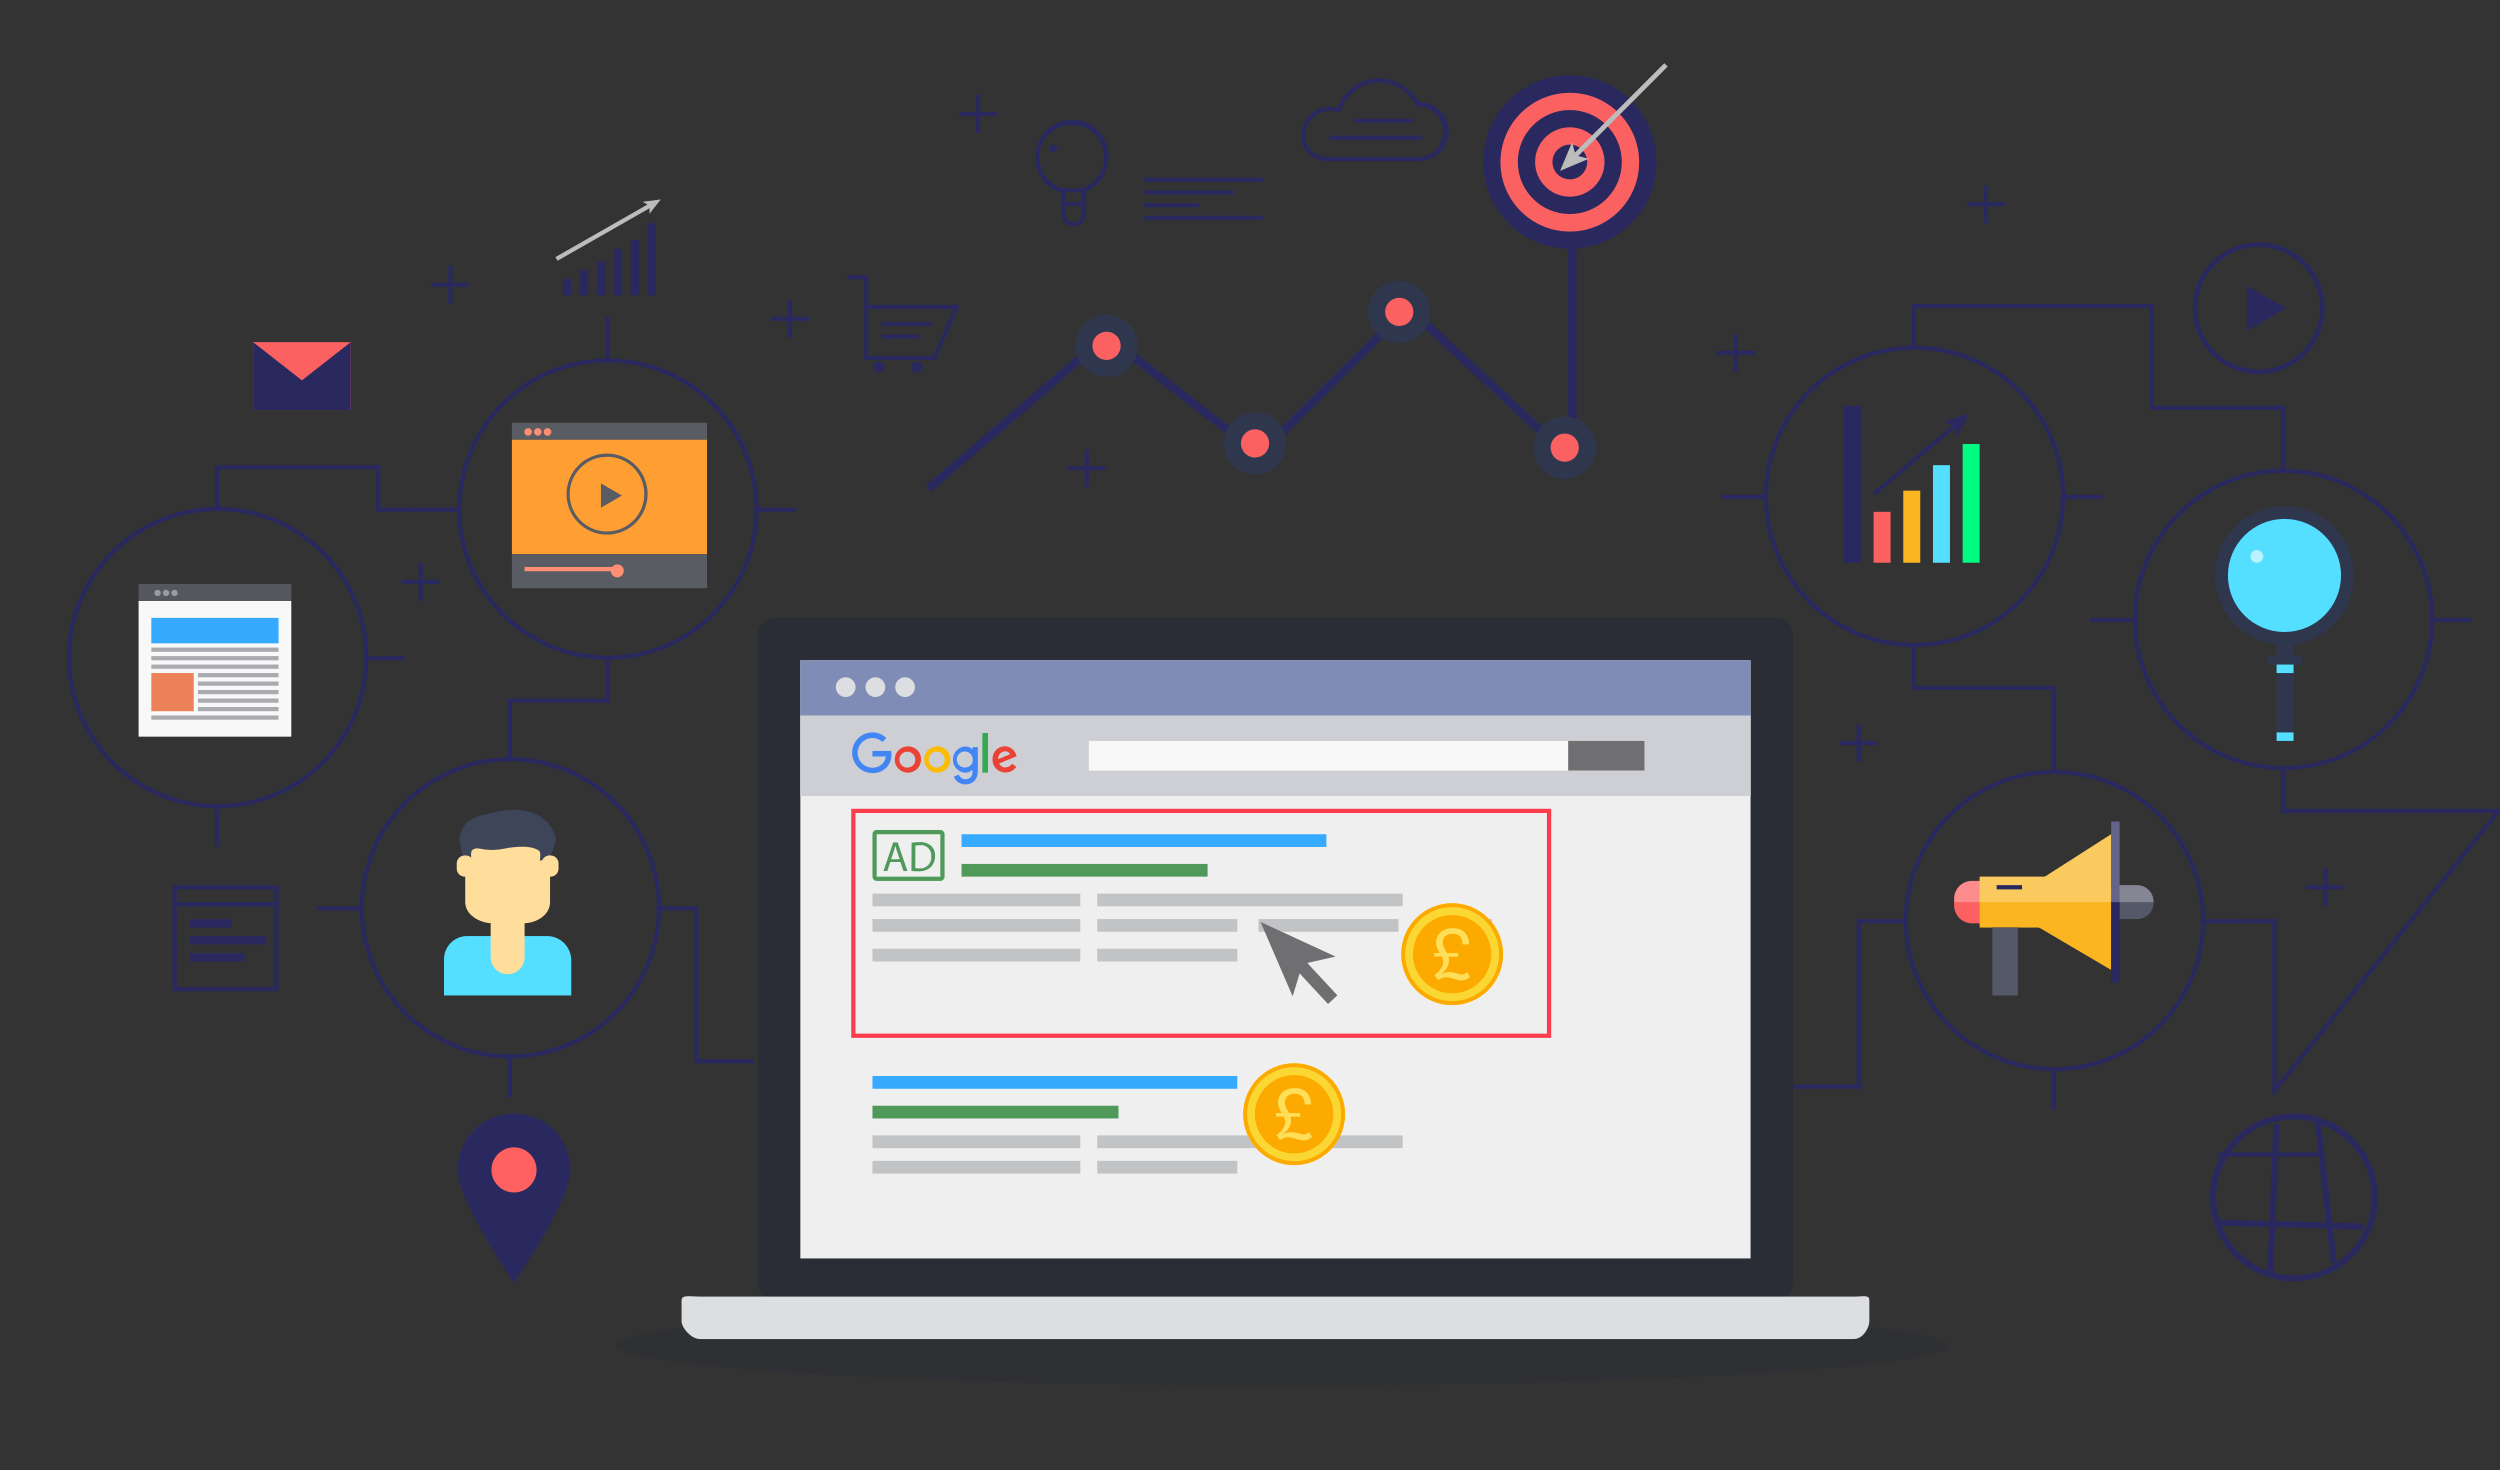 <?xml version="1.0" encoding="utf-8"?>
<!-- Generator: Adobe Illustrator 15.1.0, SVG Export Plug-In . SVG Version: 6.00 Build 0)  -->
<!DOCTYPE svg PUBLIC "-//W3C//DTD SVG 1.1//EN" "http://www.w3.org/Graphics/SVG/1.1/DTD/svg11.dtd">
<svg version="1.1" id="Layer_1" xmlns="http://www.w3.org/2000/svg" xmlns:xlink="http://www.w3.org/1999/xlink" x="0px" y="0px"
	 width="595.279px" height="350.082px" viewBox="0 238.445 595.279 350.082" enable-background="new 0 238.445 595.279 350.082"
	 xml:space="preserve">
<rect x="0" y="238.445" width="595.279" height="350.082" fill="#333333" stroke="none"/>
<title>pay-per-click-banner-click-return</title>
<ellipse opacity="0.48" fill="#2A2D35" enable-background="new    " cx="305.065" cy="558.802" rx="158.583" ry="9.596"/>
<path fill="#2A2D35" d="M184.511,385.571h238.381c2.231,0,4.04,1.809,4.04,4.041v154.543c0,2.232-1.809,4.041-4.04,4.041H184.511
	c-2.231,0-4.041-1.809-4.041-4.041V389.612C180.47,387.38,182.28,385.571,184.511,385.571z"/>
<rect x="190.571" y="408.804" fill="#EFEFEF" width="226.259" height="129.291"/>
<rect x="190.571" y="395.672" fill="#CDCFD4" width="226.259" height="32.323"/>
<rect x="190.571" y="395.672" fill="#7F8CB6" width="226.259" height="13.132"/>
<path fill="#DDDEE1" d="M445.114,553.104c0,1.395-1.455,4.183-3.687,4.183H166.682c-2.222,0-4.393-2.788-4.393-4.183v-5.051
	c0-1.402,2.171-0.868,4.393-0.868h274.745c2.231,0,3.687-0.534,3.687,0.868V553.104z"/>
<circle fill="#DDDEE1" cx="215.51" cy="402.066" r="2.353"/>
<circle fill="#DDDEE1" cx="208.44" cy="402.066" r="2.353"/>
<circle fill="#DDDEE1" cx="201.369" cy="402.066" r="2.353"/>
<rect x="259.257" y="414.864" fill="#F8F8F9" width="132.321" height="7.071"/>
<rect x="373.397" y="414.864" fill="#6F6F71" width="18.182" height="7.071"/>
<rect x="228.955" y="437.086" fill="#35AAFF" width="86.866" height="3.03"/>
<rect x="207.743" y="451.228" fill="#C2C3C5" width="49.494" height="3.03"/>
<rect x="261.277" y="451.228" fill="#C2C3C5" width="72.726" height="3.03"/>
<rect x="207.743" y="457.287" fill="#C2C3C5" width="49.494" height="3.031"/>
<rect x="261.277" y="457.287" fill="#C2C3C5" width="33.333" height="3.031"/>
<rect x="299.661" y="457.287" fill="#C2C3C5" width="33.332" height="3.031"/>
<rect x="207.743" y="464.358" fill="#C2C3C5" width="49.494" height="3.03"/>
<rect x="261.277" y="464.358" fill="#C2C3C5" width="33.333" height="3.03"/>
<rect x="338.044" y="457.287" fill="#C2C3C5" width="17.171" height="3.031"/>
<rect x="228.955" y="444.156" fill="#4F9A5B" width="58.584" height="3.031"/>
<rect x="207.743" y="494.661" fill="#35AAFF" width="86.868" height="3.03"/>
<rect x="207.743" y="508.803" fill="#C2C3C5" width="49.494" height="3.03"/>
<rect x="261.277" y="508.803" fill="#C2C3C5" width="72.726" height="3.03"/>
<rect x="207.743" y="514.863" fill="#C2C3C5" width="49.494" height="3.03"/>
<rect x="261.277" y="514.863" fill="#C2C3C5" width="33.333" height="3.03"/>
<rect x="207.743" y="501.732" fill="#4F9A5B" width="58.584" height="3.03"/>
<path fill="#4F9A5B" d="M223.905,437.086v10.102h-15.152v-10.102H223.905 M223.905,436.076h-15.152c-0.558,0-1.009,0.452-1.009,1.01
	v10.102c0,0.558,0.452,1.01,1.009,1.01h15.152c0.558,0,1.009-0.452,1.009-1.01v-10.102
	C224.914,436.528,224.462,436.076,223.905,436.076z"/>
<path fill="#4F9A5B" d="M211.986,443.703l-0.708,2.14h-0.909l2.313-6.807h1.061l2.323,6.807h-0.94l-0.727-2.14H211.986z
	 M214.218,443.016l-0.667-1.96c-0.151-0.444-0.253-0.849-0.354-1.242l0,0c-0.101,0.403-0.212,0.818-0.343,1.232l-0.666,2.021
	L214.218,443.016z"/>
<path fill="#4F9A5B" d="M217.066,439.106c0.619-0.094,1.244-0.141,1.869-0.142c0.994-0.08,1.98,0.224,2.757,0.849
	c0.663,0.635,1.014,1.528,0.96,2.444c0.04,0.983-0.326,1.939-1.011,2.647c-0.836,0.723-1.926,1.086-3.03,1.009
	c-0.533,0.004-1.065-0.023-1.596-0.081L217.066,439.106z M217.945,445.167c0.294,0.041,0.591,0.058,0.889,0.051
	c1.435,0.165,2.732-0.865,2.897-2.3c0.023-0.196,0.023-0.395,0.001-0.59c0.126-1.332-0.854-2.515-2.187-2.641
	c-0.189-0.018-0.381-0.013-0.57,0.015c-0.339-0.005-0.677,0.026-1.011,0.091L217.945,445.167z"/>
<path fill="#FB3D4D" d="M369.357,485.57H202.692v-54.545h166.665V485.57z M203.703,484.56h164.643v-52.524H203.703V484.56z"/>
<polygon fill="#6F6F71" points="317.993,466.218 300.146,457.975 307.791,475.692 309.458,470.227 316.216,477.51 318.438,475.449 
	311.277,467.732 "/>
<path fill="#29295F" d="M51.825,430.914c-19.826,0-35.898-16.071-35.898-35.898S32,359.117,51.825,359.117
	c19.826,0,35.899,16.072,35.899,35.899C87.701,414.833,71.643,430.893,51.825,430.914z M51.825,360.128
	c-19.268,0-34.888,15.62-34.888,34.888s15.62,34.889,34.888,34.889c19.269,0,34.889-15.621,34.889-34.889l0,0
	C86.698,375.754,71.087,360.145,51.825,360.128z"/>
<polygon fill="#29295F" points="98.654,360.32 89.563,360.32 89.563,350.219 52.189,350.219 52.189,359.309 51.179,359.309 
	51.179,349.208 90.573,349.208 90.573,359.309 98.654,359.309 "/>
<rect x="51.179" y="430.016" fill="#29295F" width="1.01" height="10.101"/>
<rect x="86.532" y="394.663" fill="#29295F" width="10.1" height="1.009"/>
<path fill="#29295F" d="M121.522,490.51c-19.826,0-35.898-16.072-35.898-35.898s16.072-35.898,35.898-35.898
	c19.827,0,35.898,16.072,35.898,35.898l0,0C157.398,474.428,141.339,490.487,121.522,490.51z M121.522,419.723
	c-19.269,0-34.889,15.62-34.889,34.889s15.62,34.889,34.889,34.889s34.889-15.62,34.889-34.889
	C156.393,435.351,140.783,419.74,121.522,419.723z"/>
<rect x="120.875" y="408.804" fill="#29295F" width="1.01" height="10.1"/>
<rect x="120.875" y="489.61" fill="#29295F" width="1.01" height="10.102"/>
<rect x="75.422" y="454.258" fill="#29295F" width="10.1" height="1.01"/>
<polygon fill="#29295F" points="179.46,491.631 165.319,491.631 165.319,455.268 156.228,455.268 156.228,454.258 166.329,454.258 
	166.329,490.621 179.46,490.621 "/>
<path fill="#29295F" d="M543.738,421.823c-19.826,0-35.897-16.071-35.897-35.898c0-19.826,16.071-35.899,35.897-35.899
	c19.827,0,35.898,16.073,35.898,35.899l0,0C579.615,405.742,563.555,421.802,543.738,421.823z M543.738,351.037
	c-19.269,0-34.889,15.62-34.889,34.889s15.62,34.889,34.889,34.889c19.27,0,34.89-15.62,34.89-34.889l0,0
	C578.611,366.664,562.999,351.054,543.738,351.037z"/>
<rect x="543.092" y="340.118" fill="#29295F" width="1.01" height="10.101"/>
<polygon fill="#29295F" points="541.072,499.631 541.072,458.298 534.001,458.298 534.001,457.287 542.081,457.287 542.081,496.762 
	593.909,432.035 543.092,432.035 543.092,420.925 544.102,420.925 544.102,431.025 596.02,431.025 "/>
<rect x="497.638" y="385.571" fill="#29295F" width="10.101" height="1.011"/>
<rect x="578.446" y="385.571" fill="#29295F" width="10.1" height="1.011"/>
<path fill="#29295F" d="M489.194,493.54c-19.826,0-35.898-16.073-35.898-35.898c0-19.826,16.072-35.899,35.898-35.899
	s35.898,16.073,35.898,35.899l0,0C525.07,477.459,509.01,493.519,489.194,493.54z M489.194,422.753
	c-19.269,0-34.889,15.62-34.889,34.889c0,19.268,15.62,34.888,34.889,34.888s34.889-15.62,34.889-34.888l0,0
	C524.065,438.38,508.454,422.77,489.194,422.753z"/>
<rect x="488.547" y="411.834" fill="#29295F" width="1.01" height="10.102"/>
<rect x="488.547" y="492.642" fill="#29295F" width="1.01" height="10.101"/>
<polygon fill="#29295F" points="443.093,497.691 426.932,497.691 426.932,496.682 442.082,496.682 442.082,457.287 453.194,457.287 
	453.194,458.298 443.093,458.298 "/>
<rect x="523.9" y="457.287" fill="#29295F" width="10.102" height="1.011"/>
<path fill="#29295F" d="M455.861,392.531c-19.826,0-35.898-16.072-35.898-35.898s16.072-35.898,35.897-35.898
	c19.827,0,35.899,16.072,35.899,35.898l0,0C491.737,376.45,475.678,392.509,455.861,392.531z M455.861,321.744
	c-19.269,0-34.889,15.62-34.889,34.889c0,19.268,15.62,34.888,34.888,34.888c19.269,0,34.889-15.62,34.889-34.888l0,0
	C490.733,337.372,475.122,321.761,455.861,321.744z"/>
<polygon fill="#29295F" points="544.102,340.118 543.092,340.118 543.092,336.078 511.78,336.078 511.78,311.835 456.224,311.835 
	456.224,320.926 455.213,320.926 455.213,310.825 512.788,310.825 512.788,335.067 544.102,335.067 "/>
<polygon fill="#29295F" points="489.557,411.834 488.547,411.834 488.547,402.743 455.213,402.743 455.213,391.632 456.224,391.632 
	456.224,401.733 489.557,401.733 "/>
<rect x="409.76" y="356.279" fill="#29295F" width="10.102" height="1.01"/>
<rect x="490.568" y="356.279" fill="#29295F" width="10.101" height="1.01"/>
<path fill="#29295F" d="M144.754,395.562c-19.827,0-35.899-16.073-35.899-35.899c0-19.827,16.073-35.899,35.899-35.899
	c19.826,0,35.898,16.072,35.898,35.899l0,0C180.63,379.48,164.571,395.539,144.754,395.562z M144.754,324.775
	c-19.269,0-34.889,15.62-34.889,34.888c0,19.268,15.62,34.888,34.889,34.888c19.268,0,34.888-15.62,34.888-34.888l0,0
	C179.625,340.401,164.015,324.791,144.754,324.775z"/>
<rect x="144.108" y="313.855" fill="#29295F" width="1.009" height="10.101"/>
<polygon fill="#29295F" points="121.885,408.804 120.875,408.804 120.875,404.763 144.108,404.763 144.108,394.663 145.117,394.663 
	145.117,405.773 121.885,405.773 "/>
<rect x="98.654" y="359.309" fill="#29295F" width="10.101" height="1.011"/>
<rect x="179.46" y="359.309" fill="#29295F" width="10.101" height="1.011"/>
<polygon fill="#29295F" points="221.722,355.572 220.399,354.036 263.449,317.138 299.772,345.38 335.256,310.279 373.397,345.744 
	373.397,267.593 375.417,267.593 375.417,350.39 335.297,313.078 299.964,348.057 263.53,319.744 "/>
<path fill="#29295F" d="M394.437,277.027c0,11.403-9.243,20.646-20.646,20.646c-11.401,0-20.646-9.243-20.646-20.646
	c0-11.402,9.244-20.646,20.646-20.646l0,0C385.194,256.381,394.437,265.625,394.437,277.027z"/>
<circle fill="#FC6161" cx="373.788" cy="277.064" r="16.515"/>
<path fill="#29295F" d="M373.79,289.411c-6.839,0-12.383-5.544-12.383-12.384s5.544-12.383,12.383-12.383
	c6.84,0,12.384,5.544,12.384,12.383C386.169,283.865,380.628,289.406,373.79,289.411z"/>
<path fill="#FC6161" d="M373.79,285.28c-4.563,0-8.262-3.699-8.262-8.262c0-4.563,3.699-8.263,8.262-8.263
	c4.564,0,8.263,3.699,8.263,8.263c0,0.003,0,0.006,0,0.01C382.042,281.584,378.348,285.274,373.79,285.28z"/>
<path fill="#29295F" d="M373.79,281.148c-2.281,0-4.131-1.85-4.131-4.131c0-2.282,1.85-4.131,4.131-4.131
	c2.283,0,4.132,1.849,4.132,4.131c0,0.003,0,0.006,0,0.01c0,2.276-1.845,4.121-4.121,4.121
	C373.798,281.148,373.794,281.148,373.79,281.148z"/>
<polygon fill="#BCBCBC" points="397.104,254.3 396.285,253.492 374.992,274.785 374.336,272.3 371.478,279.119 378.285,276.26 
	375.801,275.593 "/>
<circle fill="#2F374F" cx="263.49" cy="320.794" r="7.404"/>
<path fill="#FC6161" d="M263.49,324.158c-1.857,0-3.363-1.506-3.363-3.363c0-1.858,1.505-3.364,3.363-3.364s3.363,1.506,3.363,3.364
	l0,0C266.847,322.65,265.344,324.153,263.49,324.158z"/>
<circle fill="#2F374F" cx="298.843" cy="344.027" r="7.404"/>
<path fill="#FC6161" d="M298.843,347.39c-1.858,0-3.364-1.505-3.364-3.364c0-1.857,1.506-3.363,3.364-3.363
	c1.857,0,3.363,1.506,3.363,3.363l0,0C302.2,345.882,300.698,347.385,298.843,347.39z"/>
<path fill="#2F374F" d="M340.589,312.714c0.006,4.095-3.31,7.418-7.404,7.424c-4.095,0.006-7.418-3.309-7.424-7.403
	c-0.006-4.095,3.31-7.419,7.404-7.425c0.007,0,0.013,0,0.02,0C337.275,305.31,340.589,308.625,340.589,312.714z"/>
<path fill="#FC6161" d="M333.185,316.078c-1.857,0-3.363-1.506-3.363-3.364c0-1.857,1.506-3.363,3.363-3.363
	c1.858,0,3.364,1.506,3.364,3.363l0,0C336.544,314.569,335.041,316.072,333.185,316.078z"/>
<path fill="#2F374F" d="M379.983,345.037c0.006,4.094-3.31,7.418-7.404,7.424s-7.418-3.31-7.424-7.404
	c-0.005-4.094,3.31-7.418,7.404-7.424c0.007,0,0.014,0,0.02,0C376.668,337.633,379.983,340.948,379.983,345.037z"/>
<path fill="#FC6161" d="M372.578,348.4c-1.856,0-3.363-1.505-3.363-3.363c0-1.858,1.507-3.364,3.363-3.364
	c1.858,0,3.364,1.505,3.364,3.364l0,0C375.937,346.892,374.435,348.395,372.578,348.4z"/>
<rect x="32.997" y="381.531" fill="#F8F8F9" width="36.363" height="32.323"/>
<rect x="32.997" y="377.491" fill="#55575D" width="36.363" height="4.041"/>
<rect x="36.028" y="385.571" fill="#35AAFF" width="30.303" height="6.061"/>
<rect x="36.028" y="392.642" fill="#AAABAE" width="30.303" height="1.01"/>
<rect x="36.028" y="394.663" fill="#AAABAE" width="30.303" height="1.009"/>
<rect x="36.028" y="396.683" fill="#AAABAE" width="30.303" height="1.009"/>
<rect x="47.139" y="398.703" fill="#AAABAE" width="19.192" height="1.01"/>
<rect x="47.139" y="400.723" fill="#AAABAE" width="19.192" height="1.01"/>
<rect x="47.139" y="402.743" fill="#AAABAE" width="19.192" height="1.01"/>
<rect x="47.139" y="404.763" fill="#AAABAE" width="19.192" height="1.01"/>
<rect x="47.139" y="406.783" fill="#AAABAE" width="19.192" height="1.011"/>
<rect x="36.028" y="408.804" fill="#AAABAE" width="30.303" height="1.01"/>
<rect x="36.028" y="398.703" fill="#EC8157" width="10.101" height="9.091"/>
<circle fill="#999A9E" cx="41.563" cy="379.633" r="0.758"/>
<circle fill="#999A9E" cx="39.543" cy="379.633" r="0.758"/>
<circle fill="#999A9E" cx="37.523" cy="379.633" r="0.758"/>
<rect x="121.885" y="339.108" fill="#5A5C64" width="46.464" height="4.041"/>
<rect x="121.885" y="343.148" fill="#FF9E33" width="46.464" height="27.272"/>
<rect x="121.885" y="370.42" fill="#5A5C64" width="46.464" height="8.081"/>
<polygon fill="#5A5C64" points="143.097,359.33 143.097,353.552 148.097,356.441 "/>
<path fill="#5A5C64" d="M144.542,365.754c-5.333-0.005-9.652-4.333-9.646-9.667c0.006-5.333,4.333-9.652,9.666-9.646
	c5.33,0.005,9.646,4.327,9.646,9.657C154.202,361.432,149.877,365.754,144.542,365.754z M144.542,347.219
	c-4.91-0.006-8.894,3.969-8.899,8.879c-0.005,4.909,3.97,8.893,8.879,8.899c4.909,0.005,8.894-3.97,8.899-8.879
	c0-0.007,0-0.014,0-0.02c0.011-4.91-3.959-8.898-8.869-8.909c-0.003,0-0.006,0-0.01,0V347.219z"/>
<path fill="#FF8E72" d="M126.642,341.299c-0.005,0.497-0.412,0.895-0.909,0.889s-0.895-0.413-0.888-0.909
	c0.005-0.492,0.406-0.889,0.898-0.889c0.497,0,0.899,0.402,0.899,0.899C126.642,341.293,126.642,341.296,126.642,341.299z"/>
<path fill="#FF8E72" d="M128.956,341.299c-0.006,0.497-0.413,0.895-0.909,0.889s-0.895-0.413-0.889-0.909
	c0.007-0.492,0.407-0.889,0.899-0.889c0.497,0,0.899,0.402,0.899,0.899C128.956,341.293,128.956,341.296,128.956,341.299z"/>
<path fill="#FF8E72" d="M131.279,341.299c0,0.502-0.407,0.91-0.909,0.91s-0.909-0.408-0.909-0.91s0.407-0.909,0.909-0.909
	c0.003,0,0.006,0,0.011,0c0.496,0,0.899,0.402,0.899,0.899C131.28,341.293,131.28,341.296,131.279,341.299z"/>
<rect x="124.915" y="373.451" fill="#FF8E72" width="22.222" height="1.01"/>
<path fill="#FF8E72" d="M148.531,374.38c0,0.854-0.692,1.545-1.545,1.545c-0.854,0-1.545-0.692-1.545-1.545
	c0-0.853,0.691-1.545,1.545-1.545l0,0C147.839,372.834,148.531,373.527,148.531,374.38z"/>
<path fill="#545969" d="M500.547,449.207h8.323c2.164,0,3.918,1.755,3.918,3.919v0.243c0,2.164-1.754,3.918-3.918,3.918h-8.323
	c-2.164,0-3.92-1.754-3.92-3.918v-0.243C496.627,450.962,498.383,449.207,500.547,449.207z"/>
<path fill="#FC6161" d="M465.315,452.682v1.131c-0.131,2.346,1.664,4.354,4.009,4.483c0.011,0.001,0.021,0.001,0.031,0.002h9.091
	c1.157-0.012,2.249-0.538,2.98-1.435c0.707-0.852,1.095-1.923,1.101-3.029v-1.132c-0.001-0.798-0.204-1.583-0.585-2.283
	c-0.669-1.326-2.011-2.18-3.496-2.222h-9.091c-2.346,0.113-4.154,2.107-4.042,4.453
	C465.314,452.661,465.314,452.671,465.315,452.682z"/>
<polygon fill="#FAB520" points="476.385,453.925 481.365,456.863 485.537,459.308 502.689,469.409 502.689,437.086 486.911,447.188 
	481.891,450.399 477.437,453.247 "/>
<rect x="471.375" y="447.188" fill="#FAB520" width="21.212" height="12.12"/>
<rect x="502.689" y="434.057" fill="#29295F" width="2.02" height="38.383"/>
<rect x="474.406" y="459.308" fill="#545969" width="6.061" height="16.161"/>
<path opacity="0.28" fill="#FFFFFF" enable-background="new    " d="M465.315,452.682v0.565h47.474v-0.121
	c-0.016-2.173-1.785-3.924-3.959-3.919h-4.121v-15.15h-2.02v3.029l-15.799,10.102h-15.515v1.01h-2.021
	c-2.346,0.113-4.154,2.107-4.042,4.453C465.314,452.661,465.314,452.671,465.315,452.682z"/>
<rect x="475.416" y="449.207" fill="#29295F" width="6.061" height="1.01"/>
<rect x="467.335" y="344.158" fill="#00FB82" width="4.04" height="28.282"/>
<rect x="460.264" y="349.208" fill="#54DEFF" width="4.04" height="23.232"/>
<rect x="453.194" y="355.269" fill="#FAB520" width="4.041" height="17.171"/>
<rect x="446.123" y="360.32" fill="#FC6161" width="4.041" height="12.121"/>
<rect x="439.052" y="335.067" fill="#29295F" width="4.041" height="37.373"/>
<polygon fill="#29295F" points="468.942,336.855 462.749,338.855 464.881,339.623 445.901,355.643 446.558,356.411 465.527,340.391 
	465.921,342.623 "/>
<path fill="#54DEFF" d="M136.026,475.469v-8.454c-0.053-3.105-2.55-5.616-5.656-5.686h-19.282c-3.05,0.093-5.449,2.637-5.365,5.686
	v8.454H136.026z"/>
<path fill="#FFDD9A" d="M124.915,466.378c0,2.232-1.809,4.042-4.04,4.042l0,0c-2.231,0-4.04-1.81-4.04-4.042v-10.1
	c0-2.231,1.809-4.04,4.04-4.04l0,0c2.231,0,4.04,1.809,4.04,4.04V466.378z"/>
<path fill="#FFDD9A" d="M130.976,453.247c0,3.031-3.191,5.051-6.383,5.051h-7.213c-3.191,0-6.606-2.02-6.606-5.051v-12.403
	c0-3.03,3.415-5.777,6.606-5.777h7.213c3.191,0,6.383,2.728,6.383,5.777V453.247z"/>
<path fill="#3D4559" d="M111.088,444.228l1.374,0.061c0,0-0.687-2.929,0-3.444c1.535-1.161,2.414,0.688,7.696-0.343
	c0,0,5.869-1.304,8.263,0.565c0.444,0.353,0.111,2.303,0.111,2.303l1.606-0.232c0,0,2.414-2.636,2.182-5.283
	c0,0-2.02-9.757-16.525-5.504c0,0-7.808,0.687-6.06,8.029C110.01,441.717,110.465,443.012,111.088,444.228z"/>
<path fill="#FFDD9A" d="M110.653,442.137h0.243c1.049,0,1.899,0.85,1.899,1.898v1.254c0,1.048-0.85,1.898-1.899,1.898h-0.243
	c-1.048,0-1.898-0.851-1.898-1.898v-1.254C108.754,442.986,109.605,442.137,110.653,442.137z"/>
<path fill="#FFDD9A" d="M130.855,442.137h0.242c1.049,0,1.9,0.85,1.9,1.898v1.254c0,1.048-0.851,1.898-1.9,1.898h-0.242
	c-1.049,0-1.899-0.851-1.899-1.898v-1.254C128.956,442.986,129.806,442.137,130.855,442.137z"/>
<path fill="#2F374F" d="M560.455,375.471c0.005,9.115-7.379,16.509-16.495,16.515c-9.115,0.006-16.51-7.379-16.515-16.495
	c-0.006-9.116,7.379-16.51,16.495-16.515c0.003,0,0.006,0,0.01,0c9.109-0.005,16.499,7.375,16.505,16.485
	C560.455,375.464,560.455,375.467,560.455,375.471z"/>
<path fill="#54DEFF" d="M543.95,388.935c-7.437-0.005-13.46-6.038-13.455-13.474c0.006-7.437,6.039-13.46,13.476-13.455
	c7.432,0.005,13.453,6.032,13.453,13.464C557.413,382.906,551.386,388.93,543.95,388.935z"/>
<rect x="542.081" y="390.622" fill="#2F374F" width="4.041" height="6.061"/>
<rect x="540.061" y="394.663" fill="#2F374F" width="8.081" height="2.02"/>
<rect x="542.081" y="396.683" fill="#2F374F" width="4.041" height="16.161"/>
<rect x="542.081" y="412.844" fill="#54DEFF" width="4.041" height="2.02"/>
<rect x="542.081" y="396.683" fill="#54DEFF" width="4.041" height="2.02"/>
<circle fill="#BBF2FF" cx="537.385" cy="370.926" r="1.515"/>
<path fill="#29295F" d="M222.824,324.158h-17.101v-13.131h22.848L222.824,324.158z M206.732,323.148h15.435l4.859-11.111h-20.293
	V323.148z"/>
<rect x="205.723" y="303.956" fill="#29295F" width="1.009" height="7.071"/>
<rect x="201.683" y="303.956" fill="#29295F" width="4.04" height="1.01"/>
<rect x="209.763" y="315.067" fill="#29295F" width="12.122" height="1.01"/>
<rect x="209.763" y="318.098" fill="#29295F" width="9.091" height="1.01"/>
<path fill="#29295F" d="M210.621,325.845c-0.005,0.742-0.611,1.339-1.354,1.333c-0.741-0.006-1.338-0.612-1.333-1.354
	c0.005-0.738,0.606-1.333,1.344-1.333c0.741,0,1.343,0.602,1.343,1.344C210.621,325.838,210.621,325.842,210.621,325.845z"/>
<path fill="#29295F" d="M219.712,325.845c-0.005,0.742-0.611,1.339-1.354,1.333c-0.741-0.006-1.338-0.612-1.333-1.354
	c0.006-0.738,0.606-1.333,1.344-1.333c0.741,0,1.343,0.602,1.343,1.344C219.712,325.838,219.712,325.842,219.712,325.845z"/>
<path fill="#29295F" d="M66.331,454.258H41.079v-5.051h25.252V454.258z M42.088,453.247H65.32v-3.03H42.088V453.247z"/>
<path fill="#29295F" d="M66.331,474.46H41.079v-21.213h25.252V474.46z M42.088,473.449H65.32v-19.191H42.088V473.449z"/>
<rect x="45.119" y="457.287" fill="#29295F" width="10.101" height="2.021"/>
<rect x="45.119" y="461.329" fill="#29295F" width="18.181" height="2.02"/>
<rect x="45.119" y="465.369" fill="#29295F" width="13.131" height="2.02"/>
<path fill="#29295F" d="M546.266,543.529c-11.034,0.023-19.999-8.901-20.022-19.935c-0.023-11.036,8.902-20.001,19.937-20.024
	s19.999,8.901,20.022,19.937c0,0.018,0,0.039,0,0.057C566.187,534.573,557.276,543.499,546.266,543.529z M546.266,505.029
	c-10.235-0.025-18.554,8.254-18.578,18.491c-0.024,10.239,8.255,18.556,18.492,18.579c10.237,0.024,18.554-8.255,18.579-18.491
	c0-0.014,0-0.03,0-0.045C564.751,513.348,556.483,505.06,546.266,505.029z"/>
<rect x="523.656" y="523.092" transform="matrix(-0.041 0.999 -0.999 -0.041 1086.799 4.516)" fill="#29295F" width="35.153" height="1.445"/>
<rect x="553.248" y="505.622" transform="matrix(-0.994 0.113 -0.113 -0.994 1163.488 979.129)" fill="#29295F" width="1.442" height="33.896"/>
<rect x="527.941" y="512.843" fill="#29295F" width="25.252" height="1.011"/>
<rect x="544.775" y="512.228" transform="matrix(-0.027 1 -1 -0.027 1089.858 -1.168)" fill="#29295F" width="1.444" height="35.138"/>
<path fill="#29295F" d="M337.869,262.669L337.869,262.669c-1.985-3.343-5.52-5.462-9.405-5.636c-4.48,0.021-8.467,2.849-9.969,7.07
	c-3.683-0.998-7.478,1.178-8.477,4.86c-0.166,0.612-0.246,1.244-0.241,1.878c0,3.576,2.778,5.98,6.91,5.98h21.211
	c3.905,0,7.071-3.166,7.071-7.071s-3.166-7.071-7.071-7.071L337.869,262.669z M337.869,275.801h-21.212
	c-2.717,0-5.899-1.303-5.899-4.97c-0.017-3.276,2.622-5.947,5.899-5.969c0.668-0.001,1.331,0.115,1.96,0.343l0.494,0.172
	l0.162-0.505c1.565-5.057,6.935-7.887,11.992-6.321c2.555,0.791,4.663,2.614,5.814,5.028l0.152,0.303h0.444h0.192
	c3.3,0.136,5.864,2.92,5.729,6.22c-0.128,3.109-2.619,5.602-5.729,5.729V275.801z"/>
<rect x="322.526" y="266.71" fill="#29295F" width="14.142" height="1.01"/>
<rect x="316.465" y="270.75" fill="#29295F" width="22.223" height="1.011"/>
<rect x="60.27" y="319.916" fill="#FC6161" width="23.232" height="16.162"/>
<polygon fill="#29295F" points="83.502,336.078 72.412,336.078 60.27,336.078 60.27,327.997 60.27,319.916 71.885,329.007 
	83.502,319.916 83.502,327.997 "/>
<path fill="#29295F" d="M135.824,517.016c0,7.429-13.433,26.867-13.433,26.867s-13.435-19.438-13.435-26.867
	c0-7.421,6.015-13.436,13.435-13.436C129.81,503.58,135.824,509.595,135.824,517.016z"/>
<circle fill="#FF6161" cx="122.391" cy="517.015" r="5.374"/>
<path fill="#29295F" d="M537.829,327.552c-8.68,0-15.717-7.037-15.717-15.717s7.037-15.717,15.717-15.717
	s15.717,7.037,15.717,15.717l0,0C553.53,320.509,546.503,327.536,537.829,327.552z M537.829,297.25
	c-8.056-0.006-14.59,6.52-14.596,14.575c-0.006,8.056,6.52,14.59,14.575,14.596s14.59-6.52,14.596-14.576c0-0.003,0-0.006,0-0.01
	C552.394,303.789,545.876,297.267,537.829,297.25z"/>
<polygon fill="#29295F" points="535.011,317.219 535.011,306.452 544.344,311.835 "/>
<rect x="154.208" y="291.634" fill="#29295F" width="2.02" height="17.171"/>
<rect x="150.168" y="295.674" fill="#29295F" width="2.02" height="13.131"/>
<rect x="146.128" y="297.694" fill="#29295F" width="2.02" height="11.111"/>
<rect x="142.088" y="300.725" fill="#29295F" width="2.02" height="8.081"/>
<rect x="138.046" y="302.745" fill="#29295F" width="2.021" height="6.061"/>
<rect x="134.006" y="304.765" fill="#29295F" width="2.02" height="4.041"/>
<polygon fill="#BCBCBC" points="157.339,285.926 153.036,286.492 154.167,287.148 132.259,299.654 132.764,300.533 154.673,288.027 
	154.663,289.341 "/>
<path fill="#29295F" d="M263.992,275.929c0.164-4.806-3.599-8.834-8.405-8.998c-4.806-0.164-8.835,3.599-8.999,8.405
	c-0.006,0.197-0.006,0.396,0,0.593c-0.179,3.816,2.308,7.248,5.99,8.262v5.122c0,1.673,1.357,3.03,3.031,3.03
	s3.029-1.357,3.029-3.03v-5.323C261.824,282.555,263.905,279.421,263.992,275.929z M255.609,291.333c-1.116,0-2.02-0.905-2.02-2.02
	v-1.829l4.04,0.05v1.778C257.629,290.428,256.724,291.333,255.609,291.333z M257.629,286.525l-4.04-0.05v-2.212h4.04V286.525z
	 M257.963,283.12l0.05,0.133h-5.242c-4.047-1.341-6.239-5.707-4.9-9.753c1.34-4.046,5.706-6.239,9.752-4.899
	c4.046,1.34,6.239,5.706,4.899,9.752c-0.728,2.195-2.401,3.949-4.56,4.778V283.12z"/>
<circle fill="#29295F" cx="250.79" cy="273.808" r="0.949"/>
<path fill="#FAD733" d="M357.893,465.642c0,6.694-5.427,12.121-12.122,12.121c-6.694,0-12.121-5.427-12.121-12.121
	c0-6.695,5.427-12.122,12.121-12.122C352.466,453.52,357.893,458.946,357.893,465.642z"/>
<path fill="#FCA900" d="M345.771,453.52c-6.694,0-12.121,5.427-12.121,12.122c0,6.694,5.427,12.121,12.121,12.121
	c6.695,0,12.122-5.427,12.122-12.121C357.893,458.946,352.466,453.52,345.771,453.52z M345.771,476.823
	c-6.181,0-11.191-5.011-11.191-11.191c0-6.182,5.011-11.192,11.191-11.192s11.192,5.011,11.192,11.192c0,0.003,0,0.006,0,0.01
	C356.952,471.816,351.947,476.817,345.771,476.823z"/>
<path fill="#FCA900" d="M345.771,474.965c-5.148,0-9.323-4.175-9.323-9.323c0-5.149,4.175-9.323,9.323-9.323
	c5.149,0,9.323,4.174,9.323,9.323C355.088,470.788,350.918,474.959,345.771,474.965z"/>
<path fill="#FAD733" d="M320.266,503.752c0,6.694-5.427,12.121-12.121,12.121c-6.693,0-12.12-5.427-12.12-12.121
	s5.427-12.121,12.12-12.121C314.839,491.631,320.266,497.058,320.266,503.752z"/>
<path fill="#FCA900" d="M308.145,491.631c-6.693,0-12.12,5.427-12.12,12.121s5.427,12.121,12.12,12.121
	c6.694,0,12.121-5.427,12.121-12.121S314.839,491.631,308.145,491.631z M308.145,514.934c-6.181,0-11.19-5.011-11.19-11.191
	c0-6.182,5.01-11.191,11.19-11.191c6.182,0,11.192,5.01,11.192,11.191c0,0.003,0,0.007,0,0.01c0,6.183-5.01,11.196-11.192,11.201
	V514.934z"/>
<path fill="#FCA900" d="M308.145,513.096c-5.153,0.005-9.337-4.168-9.342-9.323c-0.006-5.155,4.168-9.338,9.322-9.343
	c5.154-0.006,9.338,4.168,9.344,9.322c0,0.007,0,0.013,0,0.021C317.463,508.919,313.292,513.09,308.145,513.096z"/>
<polygon fill="#29295F" points="104.714,376.481 100.674,376.481 100.674,372.44 99.663,372.44 99.663,376.481 95.623,376.481 
	95.623,377.491 99.663,377.491 99.663,381.531 100.674,381.531 100.674,377.491 104.714,377.491 "/>
<polygon fill="#29295F" points="447.133,414.864 443.093,414.864 443.093,410.824 442.082,410.824 442.082,414.864 438.042,414.864 
	438.042,415.874 442.082,415.874 442.082,419.915 443.093,419.915 443.093,415.874 447.133,415.874 "/>
<polygon fill="#29295F" points="558.242,449.207 554.202,449.207 554.202,445.167 553.193,445.167 553.193,449.207 549.152,449.207 
	549.152,450.217 553.193,450.217 553.193,454.258 554.202,454.258 554.202,450.217 558.242,450.217 "/>
<polygon fill="#29295F" points="417.841,321.936 413.801,321.936 413.801,317.896 412.79,317.896 412.79,321.936 408.75,321.936 
	408.75,322.946 412.79,322.946 412.79,326.987 413.801,326.987 413.801,322.946 417.841,322.946 "/>
<polygon fill="#29295F" points="192.591,313.855 188.551,313.855 188.551,309.815 187.541,309.815 187.541,313.855 183.5,313.855 
	183.5,314.865 187.541,314.865 187.541,318.906 188.551,318.906 188.551,314.865 192.591,314.865 "/>
<polygon fill="#29295F" points="263.298,349.411 259.257,349.411 259.257,345.37 258.247,345.37 258.247,349.411 254.207,349.411 
	254.207,350.42 258.247,350.42 258.247,354.461 259.257,354.461 259.257,350.42 263.298,350.42 "/>
<polygon fill="#29295F" points="477.437,286.583 473.395,286.583 473.395,282.543 472.386,282.543 472.386,286.583 468.346,286.583 
	468.346,287.593 472.386,287.593 472.386,291.634 473.395,291.634 473.395,287.593 477.437,287.593 "/>
<polygon fill="#29295F" points="111.784,305.775 107.744,305.775 107.744,301.734 106.734,301.734 106.734,305.775 102.694,305.775 
	102.694,306.785 106.734,306.785 106.734,310.825 107.744,310.825 107.744,306.785 111.784,306.785 "/>
<polygon fill="#29295F" points="237.427,265.07 233.387,265.07 233.387,261.03 232.377,261.03 232.377,265.07 228.337,265.07 
	228.337,266.081 232.377,266.081 232.377,270.121 233.387,270.121 233.387,266.081 237.427,266.081 "/>
<rect x="272.389" y="280.725" fill="#29295F" width="28.281" height="1.01"/>
<rect x="272.389" y="289.815" fill="#29295F" width="28.281" height="1.01"/>
<rect x="272.389" y="283.755" fill="#29295F" width="21.211" height="1.01"/>
<rect x="272.389" y="286.785" fill="#29295F" width="13.131" height="1.01"/>
<path fill="#4285F4" d="M207.743,417.249v1.322h3.162c-0.056,0.62-0.311,1.206-0.728,1.667c-0.632,0.666-1.517,1.034-2.435,1.01
	c-1.952,0-3.536-1.583-3.536-3.536c0-1.952,1.583-3.535,3.536-3.535c0.886-0.012,1.74,0.33,2.374,0.949l0.93-0.93
	c-0.87-0.885-2.063-1.374-3.303-1.353c-2.672,0-4.838,2.166-4.838,4.838c0,2.672,2.167,4.838,4.838,4.838
	c1.266,0.051,2.494-0.442,3.374-1.353c0.767-0.843,1.176-1.951,1.141-3.091c0.005-0.278-0.019-0.556-0.07-0.828H207.743z"/>
<path fill="#EA4335" d="M216.177,416.167c-1.73,0-3.131,1.402-3.131,3.131c0,1.73,1.401,3.131,3.131,3.131
	c1.729,0,3.131-1.401,3.131-3.131c0-0.003,0-0.007,0-0.01c0.05-1.672-1.265-3.07-2.937-3.122
	C216.306,416.165,216.242,416.165,216.177,416.167z M216.177,421.218c-1.047,0.072-1.953-0.716-2.026-1.763
	c-0.072-1.046,0.717-1.953,1.763-2.025c1.047-0.073,1.954,0.716,2.027,1.763c0.002,0.042,0.004,0.084,0.004,0.126
	c0.034,0.998-0.748,1.834-1.747,1.868c-0.007,0-0.015,0-0.021,0V421.218z"/>
<path fill="#4285F4" d="M231.541,416.884h-0.05c-0.423-0.458-1.024-0.712-1.647-0.696c-1.726,0.098-3.046,1.577-2.948,3.304
	c0.091,1.589,1.359,2.858,2.948,2.949c0.629,0.018,1.233-0.245,1.647-0.718h0.05v0.435c0.129,0.877-0.477,1.694-1.355,1.823
	c-0.103,0.016-0.208,0.021-0.312,0.016c-0.701-0.02-1.323-0.458-1.576-1.111l-1.192,0.495c0.461,1.119,1.558,1.848,2.768,1.837
	c1.605,0,2.959-0.949,2.959-3.251v-5.616h-1.292V416.884z M229.965,421.187c-1.045,0.135-2.001-0.605-2.136-1.65
	c-0.133-1.046,0.606-2.002,1.652-2.136c1.045-0.135,2.001,0.604,2.136,1.65c0.01,0.082,0.016,0.165,0.016,0.247
	c0.079,0.962-0.637,1.806-1.599,1.885C230.01,421.185,229.988,421.186,229.965,421.187z"/>
<path fill="#FBBC05" d="M223.167,416.167c-1.73,0-3.131,1.402-3.131,3.131c0,1.73,1.401,3.131,3.131,3.131
	c1.729,0,3.131-1.401,3.131-3.131c0-0.003,0-0.007,0-0.01c0.05-1.672-1.264-3.07-2.937-3.122
	C223.296,416.165,223.232,416.165,223.167,416.167z M223.167,421.218c-1.046,0.078-1.958-0.707-2.035-1.752
	c-0.079-1.046,0.707-1.957,1.752-2.036c1.045-0.078,1.957,0.707,2.035,1.752c0.003,0.046,0.004,0.091,0.006,0.137
	c0.034,0.998-0.748,1.834-1.747,1.868c-0.003,0-0.007,0-0.011,0V421.218z"/>
<path fill="#34A853" d="M233.914,412.976h1.344v9.444h-1.344V412.976z"/>
<path fill="#EA4335" d="M239.429,421.187c-0.653,0.026-1.253-0.351-1.515-0.949l4.171-1.727l-0.141-0.353
	c-0.37-1.173-1.439-1.983-2.667-2.02c-1.64,0.008-2.962,1.345-2.953,2.985c0,0.045,0.001,0.09,0.004,0.135
	c-0.057,1.673,1.253,3.074,2.925,3.131c0.059,0.001,0.117,0.003,0.175,0c1.042,0.004,2.017-0.516,2.595-1.383l-1.06-0.707
	c-0.326,0.535-0.909,0.861-1.536,0.859V421.187z M239.329,417.339c0.497-0.034,0.964,0.238,1.181,0.687l-2.818,1.171
	c-0.09-0.933,0.594-1.762,1.527-1.852C239.256,417.343,239.292,417.34,239.329,417.339z"/>
<path fill="#FFDF5A" d="M303.944,508.712c0.581-0.392,1.091-0.879,1.505-1.444c0.373-0.495,0.574-1.098,0.576-1.718
	c-0.008-0.21-0.045-0.417-0.112-0.615c0-0.152-0.12-0.354-0.222-0.617h-1.827v-0.858h1.292c-0.105-0.163-0.196-0.336-0.273-0.516
	c-0.182-0.374-0.313-0.646-0.373-0.817c-0.06-0.184-0.104-0.374-0.131-0.565c-0.041-0.224-0.063-0.45-0.062-0.678
	c-0.003-0.878,0.363-1.718,1.011-2.313c0.834-0.73,1.925-1.094,3.029-1.01c1.034-0.071,2.049,0.295,2.799,1.01
	c0.695,0.786,1.057,1.811,1.01,2.858h-1.524c0.044-0.684-0.164-1.359-0.586-1.898c-0.471-0.464-1.12-0.7-1.778-0.646
	c-0.644-0.045-1.278,0.174-1.758,0.606c-0.392,0.389-0.607,0.922-0.595,1.474c0.001,0.307,0.066,0.609,0.191,0.89
	c0.121,0.303,0.384,0.849,0.787,1.626h2.718v0.858h-2.344l0.121,0.597c0.01,0.147,0.01,0.296,0,0.443
	c-0.004,0.582-0.176,1.149-0.495,1.637c-0.415,0.628-0.941,1.172-1.556,1.606c0.365-0.184,0.744-0.339,1.131-0.465
	c0.352-0.107,0.716-0.162,1.082-0.162c0.536,0.022,1.066,0.12,1.575,0.293c0.42,0.145,0.853,0.242,1.294,0.294
	c0.243,0.002,0.485-0.05,0.706-0.152c0.215-0.108,0.417-0.236,0.606-0.384l0.687,1.121c-0.256,0.214-0.533,0.4-0.828,0.556
	c-0.4,0.193-0.839,0.293-1.283,0.293c-0.569-0.053-1.131-0.182-1.666-0.384c-0.595-0.217-1.218-0.346-1.849-0.384
	c-0.408-0.005-0.813,0.07-1.192,0.222c-0.3,0.12-0.586,0.269-0.858,0.445L303.944,508.712z"/>
<path fill="#FFDF5A" d="M341.57,470.591c0.579-0.397,1.088-0.889,1.505-1.454c0.374-0.494,0.576-1.098,0.575-1.717
	c-0.008-0.21-0.045-0.418-0.11-0.617c0-0.151-0.122-0.354-0.223-0.616h-1.828v-0.817h1.293c-0.109-0.162-0.2-0.335-0.272-0.516
	c-0.182-0.374-0.313-0.646-0.374-0.817c-0.137-0.4-0.201-0.82-0.191-1.243c-0.005-0.879,0.361-1.719,1.009-2.313
	c0.834-0.73,1.927-1.095,3.031-1.011c1.033-0.077,2.051,0.291,2.797,1.011c0.692,0.782,1.055,1.803,1.011,2.848h-1.545
	c0.044-0.684-0.164-1.359-0.586-1.898c-0.471-0.464-1.12-0.7-1.778-0.646c-0.645-0.048-1.28,0.172-1.757,0.605
	c-0.393,0.39-0.608,0.922-0.596,1.475c0.001,0.308,0.066,0.609,0.191,0.889c0.121,0.304,0.384,0.85,0.787,1.627h2.718v0.858h-2.344
	l0.121,0.596c0.01,0.148,0.01,0.297,0,0.444c-0.004,0.582-0.176,1.15-0.495,1.638c-0.411,0.629-0.939,1.174-1.556,1.605
	c0.363-0.185,0.742-0.337,1.133-0.455c0.348-0.115,0.713-0.173,1.08-0.172c0.536,0.021,1.067,0.12,1.576,0.293
	c0.419,0.145,0.852,0.243,1.293,0.293c0.243,0.002,0.485-0.049,0.706-0.15c0.215-0.108,0.417-0.237,0.606-0.384l0.687,1.121
	c-0.256,0.213-0.533,0.399-0.828,0.555c-0.4,0.193-0.839,0.294-1.283,0.292c-0.569-0.052-1.131-0.181-1.666-0.383
	c-0.598-0.217-1.225-0.347-1.858-0.384c-0.408-0.003-0.813,0.072-1.192,0.223c-0.295,0.122-0.579,0.271-0.849,0.443L341.57,470.591z
	"/>
</svg>
